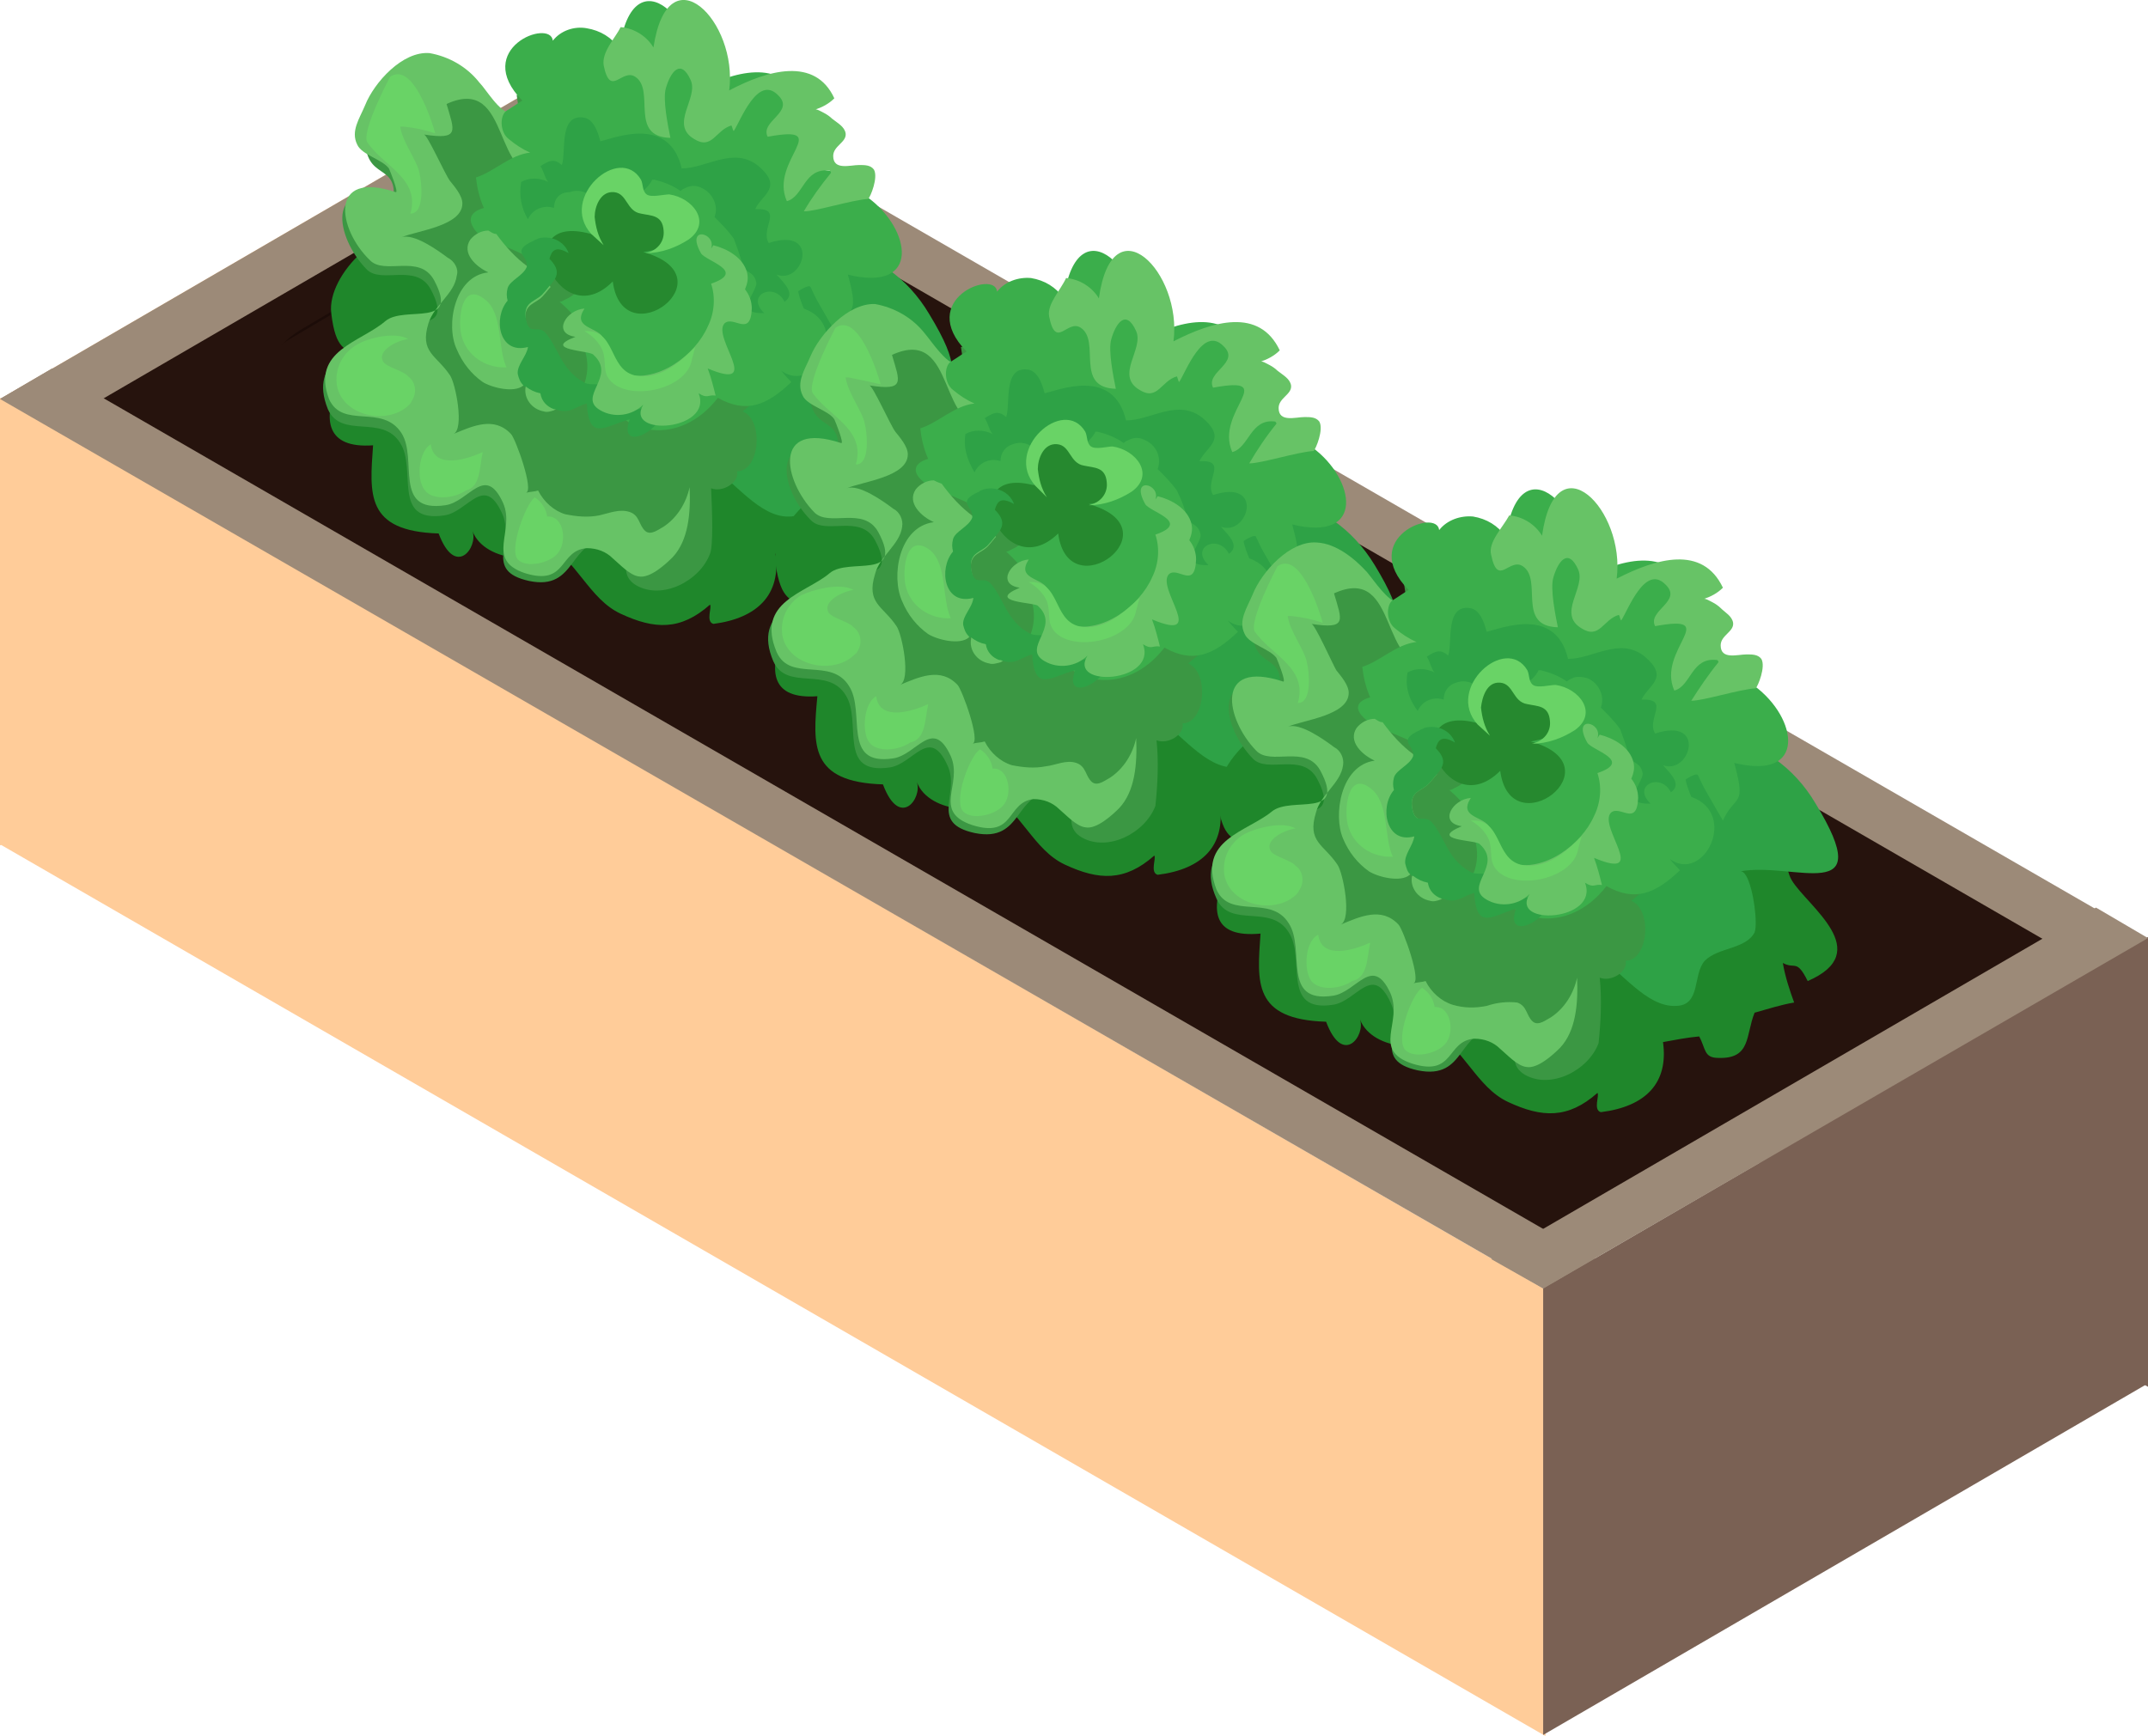 <svg version="1.1" id="Layer_1" xmlns="http://www.w3.org/2000/svg" xmlns:xlink="http://www.w3.org/1999/xlink" x="0" y="0" viewBox="0 0 190 153.6" xml:space="preserve"><style>.st0{fill:#7a6154}.st1{fill:#fc9}.st2{fill:#26130d}.st5{fill:#9c8a78}.st6{fill:#1f872b}.st7{fill:#2ea246}.st8{fill:#3b9743}.st9{fill:#67c366}.st10{fill:#3bae4b}.st11{fill:#26892f}.st12{fill:#69d366}</style><g id="Group_5356" transform="translate(0 -.001)"><path id="Path_29472" class="st0" d="M53.3 43.8L190 122.7V83.3L53.3 4.3v39.5z"/><path id="Path_29473" class="st1" d="M0 35.3v39.5l53.5-31.1V4.2L0 35.3z"/><path id="Path_29474" class="st2" d="M4.1 35.1l132.4 76.4 49.2-28.6L53.3 6.5 4.1 35.1z"/><g transform="translate(0 .001)" id="Group_5355"><defs><path id="SVGID_1_" d="M0 0h190v153.6H0z"/></defs><clipPath id="SVGID_00000075155286392907794990000006131855714913327000_"><use xlink:href="#SVGID_1_" overflow="visible"/></clipPath><g id="Group_5354" clip-path="url(#SVGID_00000075155286392907794990000006131855714913327000_)"><path id="Path_29475" d="M26.9 29c-4.4 2.5-4.4 6.6 0 9.2l101 58.3c5 2.5 10.9 2.5 15.9 0l17.1-10.1c4.4-2.5 4.4-6.6 0-9.2l-101-58.3c-5-2.5-10.9-2.5-15.9 0L26.9 29z" fill="#1c0c08"/><path id="Path_29476" class="st5" d="M4.6 37.9L58.1 6.8l-4.6-2.6L0 35.3l4.6 2.6z"/><path id="Path_29477" class="st5" d="M185.4 85.8L48.7 6.8l4.6-2.6L190 83.1l-4.6 2.7z"/><path id="Path_29478" class="st1" d="M136.7 153.6L0 74.7V35.2l136.7 78.9v39.5z"/><path id="Path_29479" class="st5" d="M4.6 32.6l136.7 78.9-4.6 2.6L0 35.3l4.6-2.7z"/><path id="Path_29480" class="st0" d="M136.5 153.5l53.5-31.1V82.9L136.5 114v39.5z"/><path id="Path_29481" class="st5" d="M185.4 80.3l-53.5 31.1 4.6 2.6L190 83l-4.6-2.7z"/><path id="Path_29482" class="st2" d="M25.8 29.9c-4.5 2.6-4.5 6.9 0 9.5L130 99.5c4.5 2.6 11.9 2.6 16.4 0l20.4-12c4.5-2.6 4.5-6.9 0-9.5L62.5 17.9c-4.5-2.6-11.9-2.6-16.4 0l-20.3 12z"/><path id="Path_29483" class="st6" d="M29.8 34.1c1.3-.3.6-2.3 1.8-2.4-1-1-1.9-.6-2.3-4s4.6-8.3 8.5-7.5c6.5 1.3 3 8.3 3.9 10.8 4.5 12.5 27.4 8.7 34-2.5h-1.5c7.4-1.4 4.3 3.6 5.8 6.1 1.4 2.3 7.4 6.3 1.4 8.9-1-2-1.1-1-2.2-1.6.2 1.2.6 2.4 1 3.5-1.2.2-2.4.6-3.5 1-.8 2-.3 4.1-3.2 4-1.3 0-1.1-.8-1.7-1.9-1.1.1-2.1.3-3.2.5.5 3.6-1.6 5.7-5.5 6.2-.7-.2-.1-1.5-.3-1.7-2.6 2.3-4.9 2.2-7.9.8-2.8-1.3-3.9-4.8-6.8-6.4.4 2.1-5.2 2-6.3-.9.5 1.4-1.5 4.2-3 .2-6.5-.2-6.1-3.5-5.8-7.8-4.2.3-4.4-2.3-3.2-5.3"/><path id="Path_29484" class="st7" d="M64.2 22.8c6.3-2.6 14.1-1.6 18 5 5.6 9.2-1.9 5.1-6.7 6 .8-.2 1.4 2.9 1.4 4.5 0 .3 0 .6-.1.9-.8 1.5-3.2 1.3-4.4 2.5-1.1 1.2-.3 4-2.6 4-2.6.1-4.9-3.2-6.9-4.4-3.7.8-4.9-1.4-4.3-3.9 3.7 2.5 6.3-13.6 5.6-14.6"/><path id="Path_29485" class="st8" d="M33.8 29.2c1.7-1.4 6.6.7 4.3-3.6-1.3-2.4-4.4-.4-5.7-1.8-2.7-2.8-3.7-8.1 2.4-6.1.4-3.4-2.5-1.6-2.5-5.5 0-2.5 3.1-7 5.7-6.9 5.5.3 9.1 12 7.7 3.1 2.2-.3 2.9 1.2 3.4 3 .6 1.8 1 3.9 3 4.5.8.2 2.4-2.9 5.2-1.3 3.1 1.8 3.4 9 1.5 11.2l5-2.8c.1-.1.3-.1.4-.2.7 1.1 1.3 2.2 1.9 3.4 2.5 2.5 1.2 6.3 1.2 8.8-.5.5-1.1 1-1.6 1.4 1.9.8 1.5 5.3-.5 5.3.2 1-1.3 1.9-2.3 1.5.1 2.1.2 5.1-.1 5.8-.9 2.4-4.2 4.1-6.5 2.8-2.4-1.4 1-4.1-2.3-4.1-3.8 0-2.9 4.6-7.2 3.7-4.1-.9-1.2-3.5-2.4-6-1.6-3.5-3-.1-5.1.2-4.7.7-2.4-4.1-3.9-6.4-1.6-2.6-5.2-.3-6.4-3-1.8-4.5 2.6-5.2 4.8-7"/><path id="Path_29486" class="st9" d="M34.1 28.4c1.7-1.4 6.6.7 4.3-3.6-1.3-2.4-4.4-.4-5.7-1.8-2.8-2.7-3.7-8 2.3-6 .3.1-.5-1.9-.6-2.1-.6-.8-2.4-1.2-2.8-2.1-.6-1.2.2-2.3.7-3.5.8-2 3.3-4.8 5.7-4.6 1.7.3 3.3 1.2 4.4 2.6.6.6 1.8 2.7 2.8 2.7.3 0 .5-.1.7-.2.9.7 1.7 1.4 2.5 2.2v3.2c-5 1.5-3-8.7-8.9-6 .7 2.4 1.2 3.2-2 2.7.3 0 1.9 3.6 2.3 4.1.4.5 1.1 1.3 1.1 2 0 2-4 2.4-5.4 3 1.1-.4 3.3 1.2 4.1 1.8.6.3 1 1 .8 1.6-.2 1.6-2 2.6-2.5 4.2-.8 2.6.7 2.8 1.9 4.6.5.7 1.3 4.8.3 5.2 1.7-.7 3.6-1.6 5.1 0 .4.4 2.1 5.1 1.3 5.2.4-.1.8-.1 1.1-.2.5 1 1.4 1.8 2.4 2.1 1 .2 2 .3 3 .1.9-.2 1.8-.6 2.7-.3s.8 1.2 1.4 1.7c.5.4 1.2-.2 1.6-.4 1.2-.8 2-2.1 2.3-3.5.1 2.3-.1 4.7-1.5 6.2-.6.6-2 1.9-3 1.7-.8-.1-1.7-1.1-2.3-1.6-.6-.6-1.4-.9-2.3-.9-2.5.2-1.7 3.4-5.5 2.2-3.5-1.2-.8-3.7-1.9-6.2-1.6-3.5-3-.1-5.1.2-4.7.7-2.4-4.1-3.9-6.4-1.7-2.6-5.2-.3-6.4-3-1.6-4.3 2.8-5 5-6.9"/><path id="Path_29487" class="st10" d="M42.8 18.4c-.4-.9-.6-1.8-.7-2.7 1.6-.5 3-2 4.8-2.2-.7-.3-1.3-.7-1.9-1.2-.8-.6-.8-2.1-.2-2.5.5-.3.9-.6 1.4-.9-4.5-4.6 2.5-7.3 2.7-5.3.7-.9 1.9-1.3 3-1.1 1.2.2 2.2.8 2.9 1.8C56-4.3 62.3 2 61.5 8.1c3.4-1.8 7.6-3 9.4.8-.5.4-1.1.8-1.7 1 1 .2 1.8.9 2.9 2.2-.1.8-1 .8-1.3 1.4.1.5.3 1 .5 1.4 1.2 0 2.2.3 3.2.3-.1.3-.2.5-.4.7-.1.1-.3.2-.4.2 1.1.2 2.2.7 3.1 1.4 3.8 2.8 4.7 8.4-1.8 6.8 1.1 4 0 2.7-1.1 5.1-.4-.7-1-1.7-1.5-2.6-.3-.5-.5-1-.7-1.4-.1-.3-1.2.4-1.1.4.1.5.3 1 .5 1.5 4.2 1.5 1.1 7.7-2 5.5.4.5.9 1 .9 1-2.2 2.1-4 2.8-6.5 1.4-3.5 4.5-8.5 2.9-9.2.6-1-.3-2-.8-2.7-1.7 0-.1.1-.1.1-.2.4-1.1.3-2.3-.1-3.3-.3-.6-.6-1.1-1.1-1.5 1-.3.4-1.2-1-2.4.2 0 .3-.1.5-.2 1.1-.5 1.9-1.4 2.3-2.5.4-1.1.3-2.3-.1-3.3 0 0-5.4 1.7-5.5 2.1-.5-.5-4-1.7-4.4-2.1-1.2-1.3-.6-2 .5-2.3"/><path id="Path_29488" class="st11" d="M52.6 20.8c-1.8-3.5 2.1-5.2 4.1-3.3 2.5 0 5.3 1.4 3.7 3.3-.7.9-2.7 1.4-3.5 1.5 7.8 2.2-1.8 9.4-2.7 2.6-4.9 5-9.5-6.6-1.6-4.1"/><path id="Path_29489" class="st9" d="M53.4 5.8c.6 2.9 1.6.2 2.8 1 1.8 1.2-.6 5.3 3.1 5.4-.2-1-.7-3.4-.4-4.4.4-1.4 1.3-2.7 2.2-.7.7 1.6-1.9 3.9.3 5.2 1.6 1 1.9-.8 3.3-1.2.1.2.1.4.2.5.6-.9 2.1-5 3.9-3.2 1.6 1.5-1.6 2.3-.9 3.7 6-1.1.1 2.1 1.7 5.7 1.5-.4 1.5-3 3.8-2.7.1.1.1.1.1.2-.9 1.1-1.7 2.2-2.4 3.4 1.1 0 4.2-1 5.7-1.1.2-.2.9-1.9.5-2.6-.3-.4-.8-.4-1.3-.4-.8 0-2.3.5-2.3-.8 0-.9 1.2-1.2 1.1-2-.1-.6-.7-.9-1.2-1.3-.2-.2-.5-.4-.7-.5-.2-.1-.7-.4-.8-.3.6-.2 1.2-.5 1.7-1-1.7-3.7-5.9-2.5-9.3-.7.8-6.1-5.4-12.4-6.7-3.8-.6-1-1.7-1.7-2.9-1.8-.5 1-1.7 2.2-1.5 3.4"/><path id="Path_29490" class="st7" d="M46.1 16.1c.7-.4 1.6-.4 2.4 0-.3-.3-.4-1-.7-1.4.8-.5 1.2-.7 1.9-.1.4-1.1-.3-4.5 1.9-4.2.9.1 1.3 1.3 1.5 2.1 1.3-.3 6.1-2.3 7.2 2.4 2.2 0 4.6-2 6.8-.2 2.2 1.9.3 2.5-.3 3.8 2.6-.1.4 1.7 1.2 3 4.6-1.5 3.1 3.7.7 2.8.7.8 1.7 1.7.7 2.4-.9-1.8-3.5-.6-1.8 1-2.8.1-.6-1.9-.7-2.7-.2-1-.9-.8-1.2-1.5-.2-.8-.5-1.6-.8-2.4-.5-.7-1.1-1.3-1.7-1.9.4-1-.2-2.2-1.2-2.6-.4-.2-.9-.2-1.3 0-.2.1-.3.1-.5.3-.7-.5-1.5-.8-2.3-1h-.2c-.3.6-.8 1-1.4 1.4 0-.2-.1-.4-.1-.6-.4-.9-1.5-1.4-2.5-.9-.7.3-1.2 1.1-1.1 1.9-.5-.7-1.4-1-2.2-.7-1 0-1.4.7-1.4 1.4-.9-.3-1.9.1-2.3 1-.6-1-.8-2.1-.6-3.3"/><path id="Path_29491" class="st12" d="M52.3 20.7c-2.9-3.2 2.5-8 4.4-4.8.2.4.1 1 .5 1.3.4.3 1.5 0 2 0 2.1.3 3.8 2.5 1.7 4-1.1.7-2.4 1.2-3.8 1.2 1-.2 1.7-1 1.6-2-.1-1.4-1.1-1.3-2-1.5-1.3-.2-1.2-1.8-2.4-1.9-1.2-.1-1.7 1.3-1.7 2.2.1.9.3 1.7.8 2.5l-1.1-1z"/><path id="Path_29492" class="st12" d="M34.5 6.8c2-1.4 3.7 3.9 4 5-.9-.3-1.8-.5-2.8-.6h-.3c.2 1.4 1.5 3 1.7 4.1.2.8.5 3.6-.8 3.6.9-3.1-2.4-4.2-3.8-6.3-.6-.9 2-5.8 2-5.8"/><path id="Path_29493" class="st12" d="M36.1 30c-.9.1-2.8 1-2.2 2 .3.5 1.8.8 2.2 1.3.7.5.8 1.5.3 2.2 0 .1-.1.1-.1.2-1.8 2-6 1.2-6.5-1.6-.2-1.4.4-2.7 1.6-3.5 1-.7 3.6-1.3 4.7-.6"/><path id="Path_29494" class="st9" d="M40.4 30.9c.5 1.2 1.3 2.2 2.3 2.9.8.5 2.8 1 3.6.3l.2-.2v.3c-.2 1 .5 2 1.6 2.2.3.1.6 0 .9-.1.6-.3 1-1.1.5-2.5-.5-1.6-2.5-2.6-2.5-4.5-.2-.1-.4-.3-.5-1-.2-1.5 1-1.4 1.6-2.2.2-.2.4-.5.6-.7-.2-.5-.9-.9-1.6-1.4-.1-.1-.3-.2-.4-.4-1.1-.8-2-1.8-2.8-2.9-.3 0-.5-.2-.7-.3-.6 0-1.2.3-1.6.8-.8 1.2.5 2.4 1.6 2.9-3 .3-3.8 4.7-2.8 6.8"/><path id="Path_29495" class="st12" d="M44.8 32.5c-1.9.1-3.6-1.1-4-2.9-.3-1.3 0-4.8 2.1-3.1 1.6 1.2 1.1 4.3 1.9 6"/><path id="Path_29496" class="st7" d="M58.5 35.2l.6-.6c-.1.3-.3.5-.6.6"/><path id="Path_29497" class="st7" d="M59.2 34.7c.1-.1.1-.1 0 0"/><path id="Path_29498" class="st7" d="M45.8 33.1c.1.4.2.7.5 1 0 .1.1.1.2.1.4.3.8.5 1.3.6.1.7.6 1.2 1.2 1.4h.1c1.3.5 1.7-.2 2.8-.5.2 3.4 1.6 2 3.8 1.4-.9 2.5 1.7 1.5 2.5.2.5-.8 0-1.5.4-2.2-.9.7-2.2 1.4-3.2 1.1-1.2-.3-1-1.5-1.8-2-.6-.4-1.4 0-2-.4-2-1.1-2.2-3.1-3.4-4.4-.4-.4-.8-.2-1.2-.3-.2-.1-.4-.3-.5-1-.2-1.5 1-1.4 1.6-2.2.2-.2.4-.5.6-.7.6-.7.9-1.3-.1-2.3.2-.7.5-1.2 1.7-.5-.4-1.1-1.6-1.6-2.7-1.3-.1.1-.3.1-.4.2-2 .9-.6 1.3-.6 2.1v.2c-.3.8-1.5 1.2-1.7 1.9-.1.4-.1.7 0 1.1-1.3 1.5-.8 4.8 1.8 4.1-.1.8-1 1.6-.9 2.4"/><path id="Path_29499" class="st9" d="M50.9 29.8c-2.1-.3-.8-2.4.8-2.5-1.1 1.7 1 1.6 1.6 2.5.8 1.1-.4 2.6 2 3.3 2.9.8 6.2-1.7 7.3-4.2.6-1.2.7-2.6.3-3.8 3.2-1.1-.5-2-.9-2.7-1.4-2.5 1.4-1.8.9-.4l.2-.3c1.2.3 2.7 1.1 3 2.5.1.5 0 .9-.2 1.4.4.5.6 1.1.6 1.7-.1 2.6-1.6.6-2.4 1.3-1.2 1.2 3.5 6.1-1.5 4 .3.8.5 1.6.7 2.4-.7-.1-.7.3-1.5-.2 1.3 3.3-6.6 3.9-4.9 1-1 1-2.6 1.2-3.8.5-2.1-1.2 1.5-3-.6-4.9-.2-.4-4.7-.4-1.6-1.6"/><path id="Path_29500" class="st12" d="M61.2 31.8c-.4 2.6-5.3 3.7-7.1 2-.9-.9-.4-1.7-.8-2.8-.3-.7-.9-1.3-1.6-1.7 2.8-.2 2.1 3.3 4.4 3.9 2.2.5 4-1.1 5.4-2.5l-.3 1.1z"/><path id="Path_29501" class="st12" d="M47.3 44c.6.4 1 1 1.1 1.7 1.5-.1 1.8 2.3.9 3.3-.7.8-2.7 1.3-3.5.5-.8-.9.7-4.9 1.5-5.5"/><path id="Path_29502" class="st12" d="M38.1 39.3c.3 2.3 3.3 1.3 4.6.7-.3 1.4-.2 3.1-1.5 3.4-1 .7-2.9.9-3.6 0-.8-.9-.6-3.4.5-4.1"/><path id="Path_29503" class="st6" d="M69.2 56.3c1.3-.3.6-2.3 1.8-2.4-1-1.1-1.9-.6-2.4-4-.4-3.4 4.6-8.3 8.5-7.5 6.5 1.3 3 8.3 3.9 10.8 4.5 12.5 27.4 8.7 34-2.5h-1.5c7.4-1.4 4.3 3.6 5.8 6.1 1.4 2.3 7.4 6.3 1.4 8.9-1-2-1.1-1-2.2-1.6.2 1.2.6 2.4 1 3.5-1.2.2-2.4.6-3.5 1-.8 2-.3 4.1-3.2 4-1.3-.1-1.1-.8-1.7-1.9.1 0-3.3.5-3.2.5.5 3.6-1.5 5.7-5.5 6.2-.7-.2-.1-1.5-.3-1.7-2.6 2.3-4.9 2.2-7.9.8-2.8-1.3-3.9-4.8-6.8-6.4.4 2.1-5.2 2-6.3-.9.5 1.4-1.5 4.2-3 .2-6.5-.2-6.2-3.5-5.8-7.8-4.1.3-4.3-2.2-3.1-5.3"/><path id="Path_29504" class="st7" d="M103.5 45c6.3-2.6 14.1-1.6 18.1 5 5.6 9.2-1.9 5.1-6.7 6 .8-.2 1.4 2.9 1.4 4.5 0 .3 0 .6-.1.9-.8 1.5-3.2 1.3-4.4 2.5-1.1 1.2-.3 4-2.6 4-2.6.1-4.9-3.2-6.9-4.4-3.7.8-4.9-1.4-4.3-3.9 3.7 2.6 6.2-13.5 5.5-14.6"/><path id="Path_29505" class="st8" d="M73.1 51.4c1.7-1.4 6.6.7 4.3-3.6-1.3-2.4-4.4-.4-5.7-1.8-2.7-2.7-3.7-8 2.4-6 .4-3.4-2.5-1.6-2.5-5.5 0-2.5 3.1-7 5.7-6.9 5.5.3 9.1 12 7.7 3.1 2.2-.3 2.9 1.2 3.4 3 .6 1.8 1 3.9 3 4.5.8.2 2.4-2.9 5.2-1.3 3.1 1.8 3.4 9.1 1.5 11.2l5-2.8c.1-.1.3-.1.4-.2.7 1.1 1.3 2.2 1.9 3.4 2.5 2.5 1.3 6.3 1.3 8.8-.5.5-1.1 1-1.6 1.4 1.9.8 1.5 5.3-.5 5.3.2 1-1.3 1.9-2.3 1.5.2 1.9.1 3.9-.1 5.8-.9 2.4-4.2 4.1-6.5 2.8-2.4-1.4 1-4.1-2.3-4.1-3.8 0-2.8 4.6-7.2 3.7-4.1-.9-1.2-3.5-2.4-6-1.6-3.5-3-.1-5.1.2-4.7.7-2.4-4.1-3.9-6.4-1.6-2.6-5.2-.3-6.4-3-1.9-4.5 2.6-5.3 4.7-7.1"/><path id="Path_29506" class="st9" d="M73.4 50.7c1.7-1.4 6.6.7 4.3-3.6-1.3-2.4-4.4-.4-5.7-1.8-2.7-2.8-3.7-8.1 2.4-6.1.3.1-.5-1.9-.6-2.1-.5-.8-2.4-1.2-2.8-2.1-.6-1.2.2-2.3.7-3.5.8-1.9 3.3-4.7 5.7-4.6 1.7.3 3.3 1.2 4.4 2.6.6.7 1.9 2.7 2.8 2.7.3 0 .5-.1.7-.2.9.7 1.7 1.4 2.5 2.2v3.2c-5 1.5-3-8.7-8.9-6 .7 2.4 1.2 3.2-2 2.7.3 0 1.9 3.6 2.3 4.1.4.5 1.1 1.3 1.1 2 0 2-4 2.4-5.4 3 1.1-.4 3.3 1.2 4.1 1.8.6.3.9 1 .8 1.6-.2 1.6-2 2.6-2.4 4.2-.8 2.6.7 2.8 1.9 4.6.5.7 1.3 4.8.3 5.2 1.7-.7 3.6-1.6 5.1 0 .4.4 2.1 5.1 1.3 5.2.4-.1.8-.1 1.1-.2.5 1 1.4 1.8 2.4 2.1 1 .2 2 .3 3 .1.9-.1 1.8-.6 2.7-.3.9.3.8 1.2 1.4 1.7.5.4 1.2-.2 1.6-.4 1.2-.8 2-2.1 2.3-3.5.1 2.3-.1 4.7-1.5 6.2-.6.6-2 1.9-3 1.7-.8-.1-1.7-1.1-2.3-1.6-.6-.6-1.4-.9-2.3-.9-2.4.3-1.6 3.5-5.4 2.3-3.6-1.2-.8-3.6-1.9-6.1-1.6-3.5-3-.1-5.1.2-4.6.7-2.4-4.1-3.9-6.4-1.6-2.6-5.2-.3-6.4-3-1.9-4.5 2.6-5.2 4.7-7"/><path id="Path_29507" class="st10" d="M82.1 40.6c-.4-.9-.6-1.8-.7-2.7 1.6-.5 3-2 4.8-2.2-.7-.3-1.3-.7-1.9-1.2-.8-.6-.8-2.1-.2-2.5.5-.3.9-.6 1.4-.9-4.5-4.6 2.5-7.3 2.7-5.3.7-.9 1.9-1.3 3-1.2 1.2.2 2.2.8 2.9 1.8 1.2-8.6 7.5-2.3 6.7 3.8 3.4-1.8 7.6-3 9.4.8-.5.4-1.1.8-1.7 1 1 .2 1.8.9 2.9 2.2-.1.8-1 .8-1.3 1.4.1.5.3 1 .5 1.4 1.2 0 2.2.3 3.2.3-.1.3-.2.5-.4.7-.1.1-.3.2-.4.2 1.1.2 2.2.7 3.1 1.4 3.8 2.8 4.7 8.4-1.8 6.8 1.1 4 .1 2.7-1 5.1-.4-.7-1-1.7-1.5-2.6-.3-.5-.5-1-.7-1.4-.1-.3-1.2.4-1.1.4.1.5.3 1 .5 1.5 4.2 1.5 1.1 7.7-1.9 5.5.4.5.9 1 .9 1-2.2 2.1-4 2.8-6.5 1.4-3.5 4.5-8.5 2.9-9.2.6-1-.3-2-.9-2.7-1.7 0-.1.1-.1.1-.2.4-1.1.3-2.3-.1-3.3-.3-.6-.7-1.1-1.1-1.5 1-.3.3-1.2-1-2.4.2 0 .3-.1.5-.2 1.1-.5 1.9-1.4 2.3-2.5.4-1.1.3-2.3-.1-3.3 0 0-5.4 1.7-5.4 2.1-.5-.5-4-1.7-4.4-2.1-1.5-1.1-.9-1.9.2-2.2"/><path id="Path_29508" class="st11" d="M92 43.1c-1.8-3.5 2.1-5.2 4.1-3.3 2.5 0 5.2 1.4 3.7 3.3-.7.9-2.7 1.4-3.5 1.5 7.8 2.2-1.8 9.4-2.7 2.6-5 4.9-9.5-6.7-1.6-4.1"/><path id="Path_29509" class="st9" d="M92.8 28c.6 3 1.6.2 2.8 1 1.8 1.2-.6 5.3 3.1 5.4-.2-1-.7-3.4-.4-4.4.4-1.4 1.3-2.7 2.2-.7.7 1.6-1.9 3.9.3 5.2 1.6 1 1.9-.8 3.3-1.2.1.2.1.4.2.5.6-.9 2.1-5 3.9-3.2 1.6 1.5-1.6 2.3-.9 3.7 6-1.1.1 2.1 1.7 5.7 1.5-.4 1.6-3 3.8-2.7.1.1.1.1.1.2-.9 1.1-1.7 2.3-2.4 3.5 1.1 0 4.2-1 5.7-1.1.2-.2.9-1.9.5-2.6-.3-.4-.8-.4-1.3-.4-.8 0-2.3.5-2.3-.8 0-.9 1.2-1.2 1.1-2-.1-.6-.7-.9-1.2-1.3-.2-.2-.5-.4-.7-.5-.2-.1-.7-.4-.8-.3.6-.2 1.2-.5 1.7-1-1.8-3.8-5.9-2.6-9.4-.8.8-6.1-5.4-12.4-6.6-3.8-.6-1-1.7-1.7-2.9-1.8-.5 1.1-1.7 2.3-1.5 3.4"/><path id="Path_29510" class="st7" d="M85.4 38.4c.7-.4 1.6-.4 2.4 0-.3-.3-.4-1-.7-1.4.8-.5 1.2-.7 1.9-.1.4-1.1-.3-4.5 1.9-4.2.9.1 1.3 1.3 1.5 2.1 1.3-.3 6.1-2.3 7.2 2.4 2.2 0 4.6-2 6.8-.2 2.2 1.9.3 2.5-.3 3.8 2.6-.1.4 1.7 1.2 3 4.6-1.5 3.1 3.7.7 2.8.7.8 1.7 1.7.7 2.4-.9-1.8-3.5-.6-1.8 1-2.8.1-.6-1.9-.7-2.7-.2-1-.9-.8-1.2-1.5-.2-.8-.5-1.6-.9-2.4-.5-.7-1.1-1.3-1.7-1.9.4-1.1-.2-2.2-1.2-2.6-.4-.2-.9-.2-1.3 0-.2.1-.3.1-.5.3-.7-.5-1.5-.8-2.3-1h-.2c-.3.6-.8 1-1.4 1.4 0-.2-.1-.4-.1-.6-.4-.9-1.5-1.3-2.5-.9-.7.3-1.2 1.1-1.1 1.9-.5-.7-1.4-1-2.2-.7-.7.2-1.1.8-1.1 1.5-.9-.3-1.9.1-2.3 1-.7-1.2-1-2.3-.8-3.4"/><path id="Path_29511" class="st12" d="M91.6 43c-2.9-3.2 2.5-8 4.4-4.8.2.4.1 1 .5 1.3.4.3 1.5 0 1.9 0 2.1.3 3.8 2.5 1.7 4-1.1.7-2.4 1.2-3.8 1.2 1-.2 1.7-1 1.6-2-.1-1.4-1.1-1.3-2-1.5-1.3-.2-1.2-1.8-2.4-1.9-1.2-.1-1.7 1.3-1.7 2.2.1.9.3 1.7.8 2.5l-1-1z"/><path id="Path_29512" class="st12" d="M73.9 29c2-1.4 3.7 3.9 4 5-.9-.2-1.8-.4-2.8-.6h-.3c.2 1.4 1.5 3 1.7 4.1.2.8.5 3.6-.8 3.6.9-3.1-2.3-4.2-3.8-6.3-.6-.9 2-5.8 2-5.8"/><path id="Path_29513" class="st12" d="M75.5 52.2c-.9.1-2.8 1-2.2 2 .3.5 1.8.8 2.2 1.3.7.5.8 1.5.3 2.2 0 .1-.1.1-.1.1-1.8 2-6 1.2-6.5-1.6-.2-1.4.4-2.7 1.6-3.5 1-.5 3.5-1.2 4.7-.5"/><path id="Path_29514" class="st9" d="M79.8 53.2c.5 1.2 1.3 2.2 2.3 2.9.8.5 2.8 1 3.6.3l.2-.2v.3c-.2 1 .5 2 1.6 2.2.3.1.6 0 1-.1.6-.3 1-1.1.5-2.5-.6-1.7-2.6-2.8-2.6-4.7-.2-.1-.4-.3-.5-1-.2-1.5 1-1.4 1.6-2.2.2-.2.4-.5.6-.7-.2-.5-.9-.9-1.6-1.4-.1-.1-.3-.2-.4-.4-1.1-.8-2-1.8-2.8-2.9-.3-.1-.5-.2-.7-.3-.6 0-1.2.3-1.6.8-.8 1.2.5 2.4 1.6 2.9-3.1.4-3.8 4.8-2.8 7"/><path id="Path_29515" class="st12" d="M84.1 54.7c-1.9.1-3.6-1.1-4-2.9-.3-1.3 0-4.8 2.2-3.1 1.5 1.3 1 4.3 1.8 6"/><path id="Path_29516" class="st7" d="M97.9 57.5l.6-.6-.6.6"/><path id="Path_29517" class="st7" d="M98.5 56.9c.1 0 .1 0 0 0"/><path id="Path_29518" class="st7" d="M85.2 55.3c.1.4.2.7.5 1 0 .1.1.1.2.1.4.3.8.5 1.3.6.1.7.6 1.2 1.2 1.4h.1c1.3.5 1.7-.2 2.8-.5.2 3.4 1.6 2 3.8 1.4-.9 2.5 1.7 1.5 2.5.2.5-.8 0-1.5.4-2.2-.9.8-2 1.2-3.2 1.1-1.2-.3-1-1.5-1.8-2-.6-.4-1.3 0-2-.4-2-1.1-2.2-3.1-3.4-4.4-.4-.4-.8-.2-1.2-.3-.2-.1-.4-.3-.5-1-.2-1.5 1-1.4 1.6-2.2.2-.2.4-.5.6-.7.6-.7.9-1.3-.1-2.3.2-.7.5-1.2 1.7-.5-.4-1.1-1.6-1.6-2.7-1.3-.2.1-.3.1-.4.2-2 .9-.6 1.3-.6 2.1v.2c-.3.8-1.5 1.2-1.7 1.9-.1.4-.1.7 0 1.1-1.3 1.5-.8 4.8 1.8 4.1-.1.9-1 1.6-.9 2.4"/><path id="Path_29519" class="st9" d="M90.2 52c-2.1-.3-.8-2.4.8-2.5-1.1 1.7 1 1.6 1.6 2.5.7 1.1-.4 2.6 2 3.3 2.9.8 6.2-1.7 7.3-4.2.6-1.2.7-2.6.3-3.8 3.2-1.1-.5-2-.9-2.7-1.4-2.5 1.4-1.8.9-.4l.2-.3c1.2.3 2.7 1.1 3 2.5.1.5 0 .9-.2 1.4.4.5.6 1.1.6 1.7-.1 2.7-1.6.6-2.4 1.3-1.2 1.2 3.5 6.1-1.5 4 .3.8.5 1.6.7 2.4-.7-.1-.7.3-1.5-.2 1.3 3.4-6.7 3.9-4.9 1-1 1-2.6 1.2-3.8.5-2.1-1.2 1.5-3-.6-4.9-.2-.3-4.7-.3-1.6-1.6"/><path id="Path_29520" class="st12" d="M100.5 54c-.4 2.6-5.3 3.7-7.1 2-.9-.9-.4-1.7-.8-2.8-.3-.7-.9-1.3-1.6-1.7 2.8-.2 2.1 3.3 4.4 3.9 2.2.5 4-1.2 5.4-2.5l-.3 1.1z"/><path id="Path_29521" class="st12" d="M86.7 66.3c.6.4 1 1 1.1 1.7 1.5-.1 1.8 2.4.9 3.3-.7.8-2.7 1.3-3.5.5-.9-1 .6-5 1.5-5.5"/><path id="Path_29522" class="st12" d="M77.5 61.6c.3 2.3 3.3 1.3 4.6.7-.3 1.4-.2 3.1-1.6 3.4-1 .7-2.9.9-3.6 0-.7-.9-.5-3.5.6-4.1"/><path id="Path_29523" class="st6" d="M108.3 77.4c1.3-.3.6-2.3 1.8-2.4-1-1.1-1.9-.6-2.4-4s4.6-8.3 8.6-7.5c6.5 1.3 3 8.3 3.9 10.8 4.5 12.5 27.4 8.7 34-2.5h-1.5c7.4-1.4 4.3 3.6 5.8 6.1 1.4 2.3 7.4 6.3 1.4 8.9-1-2-1.1-1-2.2-1.6.2 1.2.6 2.4 1 3.5-1.2.2-2.4.6-3.5.9-.8 2-.3 4.1-3.2 4-1.3 0-1.1-.8-1.7-1.9-1.1.1-2.1.3-3.2.5.5 3.6-1.5 5.7-5.5 6.2-.7-.2-.1-1.5-.3-1.7-2.6 2.3-4.9 2.2-7.9.8-2.8-1.3-3.9-4.8-6.8-6.4.4 2.1-5.2 2-6.3-.9.5 1.4-1.5 4.2-3 .2-6.5-.2-6.1-3.5-5.8-7.8-4.3.4-4.4-2.1-3.2-5.2"/><path id="Path_29524" class="st7" d="M142.6 66.1c6.3-2.6 14.1-1.6 18 5 5.6 9.2-1.9 5.1-6.7 6 .8-.2 1.4 2.9 1.4 4.5 0 .3 0 .6-.1.9-.8 1.5-3.2 1.3-4.4 2.5-1.1 1.2-.3 4-2.6 4-2.6.1-4.9-3.2-6.9-4.4-3.7.8-4.9-1.4-4.3-3.9 3.7 2.6 6.3-13.5 5.6-14.6"/><path id="Path_29525" class="st8" d="M112.2 72.5c1.7-1.4 6.6.7 4.3-3.6-1.3-2.4-4.4-.4-5.7-1.8-2.7-2.8-3.7-8.1 2.4-6.1.4-3.4-2.5-1.6-2.4-5.5 0-2.5 3.1-7 5.7-6.9 5.5.3 9.1 12 7.7 3.1 2.2-.3 2.9 1.2 3.4 3 .6 1.8 1 3.9 3 4.5.8.2 2.4-2.9 5.2-1.3 3.1 1.8 3.4 9.1 1.5 11.2l5-2.8c.1-.1.3-.1.4-.2.7 1.1 1.3 2.2 1.9 3.4 2.5 2.5 1.3 6.3 1.3 8.8-.5.5-1.1 1-1.6 1.4 1.9.8 1.5 5.3-.5 5.3.2 1-1.3 1.9-2.3 1.5.2 1.9.1 3.9-.1 5.8-.9 2.4-4.2 4.1-6.5 2.8-2.4-1.4 1-4.1-2.3-4.1-3.8 0-2.8 4.6-7.2 3.7-4.1-.9-1.2-3.5-2.4-6-1.6-3.5-3-.1-5.1.2-4.6.7-2.4-4.1-3.9-6.4-1.6-2.6-5.2-.3-6.4-3-2-4.5 2.5-5.2 4.6-7"/><path id="Path_29526" class="st9" d="M112.5 71.8c1.7-1.4 6.6.7 4.3-3.6-1.3-2.4-4.4-.4-5.7-1.8-2.7-2.8-3.7-8.1 2.4-6.1.3.1-.5-1.9-.6-2.1-.6-.8-2.4-1.2-2.8-2.1-.6-1.2.2-2.3.7-3.5.8-2 3.3-4.8 5.7-4.6 1.7.1 3.3 1.4 4.4 2.6.6.7 1.9 2.7 2.8 2.7.3 0 .5-.1.7-.2.9.7 1.7 1.4 2.5 2.2v3.2c-5 1.5-3-8.7-8.9-6 .7 2.4 1.2 3.2-2 2.7.3 0 1.9 3.6 2.2 4.1.4.5 1.1 1.3 1.1 2 0 2-4 2.4-5.4 3 1.1-.4 3.3 1.2 4.1 1.8.6.3.9 1 .8 1.6-.2 1.6-2 2.6-2.4 4.2-.8 2.6.7 2.8 1.9 4.6.5.7 1.3 4.8.3 5.3 1.7-.7 3.6-1.6 5.1 0 .4.4 2.1 5.1 1.3 5.2.4-.1.8-.1 1.1-.2.5 1 1.4 1.8 2.4 2.1 1 .3 2 .3 3 .1.9-.3 1.8-.4 2.7-.3.9.3.8 1.2 1.4 1.7.5.4 1.2-.2 1.6-.4 1.2-.8 2-2.1 2.3-3.5.1 2.3-.1 4.7-1.5 6.2-.6.6-2 1.9-3 1.7-.8-.1-1.7-1.1-2.3-1.6-.6-.6-1.4-.9-2.3-.9-2.5.2-1.7 3.4-5.5 2.2-3.6-1.2-.8-3.6-1.9-6.2-1.6-3.5-3-.1-5.1.2-4.6.7-2.4-4.1-3.9-6.4-1.6-2.6-5.2-.3-6.4-3-1.7-4.4 2.7-5.1 4.9-6.9"/><path id="Path_29527" class="st10" d="M121.2 61.7c-.4-.9-.6-1.8-.7-2.7 1.6-.5 3-2 4.8-2.2-.7-.3-1.3-.7-1.9-1.2-.8-.6-.8-2.1-.2-2.5.5-.3.9-.6 1.4-.9-4.5-4.6 2.5-7.3 2.7-5.3.7-.9 1.9-1.3 3-1.2 1.2.2 2.2.8 2.9 1.8 1.2-8.6 7.5-2.3 6.7 3.8 3.4-1.8 7.6-3 9.4.8-.5.4-1.1.8-1.7 1 1 .2 1.8.9 2.9 2.2-.1.8-1 .8-1.3 1.4.1.5.3 1 .5 1.4 1.1 0 2.2.3 3.2.3-.1.3-.2.5-.4.7-.1.1-.3.2-.4.2 1.1.2 2.2.7 3.1 1.4 3.8 2.8 4.7 8.4-1.8 6.8 1.1 4 .1 2.7-1 5.1-.4-.7-1-1.7-1.5-2.6-.3-.5-.5-1-.7-1.4-.1-.3-1.2.4-1.1.4.1.5.3 1 .5 1.5 4.2 1.5 1.1 7.7-1.9 5.5.4.5.9 1 .9 1-2.2 2.1-4 2.8-6.5 1.4-3.5 4.5-8.5 2.9-9.2.6-1-.3-2-.9-2.6-1.7 0-.1.1-.1.1-.2.4-1.1.3-2.3-.1-3.3-.3-.6-.6-1.1-1.1-1.5 1-.3.4-1.2-1-2.4.2 0 .3-.1.5-.2 1.1-.5 1.9-1.4 2.3-2.5.4-1.1.3-2.3-.1-3.3 0 0-5.4 1.7-5.4 2.1-.5-.5-4-1.7-4.4-2.1-1.6-1.2-1-1.9.1-2.2"/><path id="Path_29528" class="st11" d="M131.1 64.1c-1.8-3.5 2.1-5.2 4.1-3.3 2.5 0 5.2 1.4 3.7 3.3-.7.8-2.7 1.4-3.5 1.5 7.8 2.2-1.8 9.4-2.7 2.6-5 5-9.5-6.6-1.6-4.1"/><path id="Path_29529" class="st9" d="M131.9 49.1c.6 2.9 1.6.2 2.8 1 1.8 1.2-.6 5.3 3.1 5.4-.2-1-.7-3.4-.4-4.4.4-1.4 1.3-2.7 2.2-.7.7 1.6-1.9 3.9.3 5.2 1.6 1 1.9-.8 3.3-1.2.1.2.1.4.2.5.6-.9 2.1-5 3.9-3.2 1.6 1.5-1.6 2.3-.9 3.7 6-1.1.1 2.1 1.7 5.7 1.5-.4 1.5-3 3.8-2.7.1.1.1.1.1.2-.9 1.1-1.7 2.3-2.4 3.4 1.1 0 4.2-1 5.7-1.1.2-.2.9-1.9.5-2.6-.3-.4-.8-.4-1.3-.4-.8 0-2.3.5-2.3-.8 0-.9 1.2-1.2 1.1-2-.1-.6-.7-.9-1.1-1.3-.2-.2-.5-.4-.7-.5-.2-.1-.7-.4-.8-.3.6-.2 1.2-.5 1.7-1-1.8-3.8-5.9-2.6-9.4-.8.8-6.1-5.4-12.4-6.6-3.8-.6-1-1.7-1.7-2.9-1.8-.6 1.1-1.9 2.4-1.6 3.5"/><path id="Path_29530" class="st7" d="M124.5 59.5c.7-.4 1.6-.4 2.4 0-.3-.3-.4-1-.7-1.4.8-.5 1.2-.7 1.9-.1.4-1.1-.3-4.5 1.9-4.2.9.1 1.3 1.3 1.5 2.1 1.3-.3 6.1-2.3 7.2 2.4 2.2 0 4.6-2 6.8-.2 2.2 1.9.3 2.5-.3 3.8 2.6-.1.4 1.7 1.2 3 4.6-1.5 3.1 3.7.7 2.8.7.8 1.7 1.7.7 2.4-.9-1.8-3.5-.6-1.8 1-2.8.1-.6-1.9-.7-2.7-.2-1-.9-.8-1.2-1.5-.2-.8-.5-1.6-.8-2.4-.5-.7-1.1-1.3-1.7-1.9.4-1-.2-2.2-1.2-2.6-.4-.1-.9-.2-1.3 0-.2.1-.3.1-.5.3-.7-.5-1.5-.8-2.3-1h-.2c-.3.6-.8 1-1.4 1.4 0-.2-.1-.4-.1-.6-.4-.9-1.5-1.3-2.5-.9-.7.3-1.2 1.1-1.1 1.9-.5-.7-1.4-1-2.2-.7-.7.2-1.1.8-1.1 1.5-.9-.3-1.9.1-2.3 1-.9-1.2-1.1-2.3-.9-3.4"/><path id="Path_29531" class="st12" d="M130.7 64.1c-2.9-3.2 2.5-8 4.4-4.8.2.4.1 1 .5 1.3.4.3 1.5 0 2 0 2.1.3 3.8 2.5 1.7 4-1.1.7-2.4 1.2-3.8 1.2 1-.2 1.7-1 1.6-2-.1-1.4-1.1-1.3-2-1.5-1.3-.2-1.2-1.8-2.4-1.9-1.2-.1-1.6 1.3-1.7 2.2.1.9.3 1.7.8 2.5l-1.1-1z"/><path id="Path_29532" class="st12" d="M113 50.1c2-1.4 3.7 3.9 4 5-.9-.3-1.8-.5-2.8-.6h-.3c.2 1.4 1.5 3 1.7 4.1.2.8.5 3.6-.8 3.6.9-3.1-2.3-4.2-3.8-6.3-.6-.9 2-5.8 2-5.8"/><path id="Path_29533" class="st12" d="M114.6 73.3c-.9.1-2.8 1-2.2 2 .3.5 1.8.8 2.2 1.3.7.5.8 1.5.3 2.2 0 .1-.1.1-.1.2-1.8 2-6 1.2-6.5-1.6-.2-1.4.4-2.7 1.6-3.5 1-.6 3.5-1.3 4.7-.6"/><path id="Path_29534" class="st9" d="M118.8 74.2c.5 1.2 1.3 2.2 2.3 2.9.8.5 2.8 1 3.6.3l.2-.2v.3c-.2 1 .5 2 1.6 2.2.3.1.6 0 .9-.1.6-.3 1-1.1.6-2.5-.6-1.7-2.6-2.8-2.6-4.7-.2-.1-.4-.3-.5-1-.2-1.5 1-1.4 1.6-2.2.2-.2.4-.5.6-.7-.2-.5-.9-.9-1.6-1.4-.1-.1-.3-.2-.4-.3-1.1-.8-2-1.8-2.8-2.9-.3 0-.5-.2-.7-.3-.6 0-1.2.3-1.6.8-.8 1.2.5 2.4 1.6 2.9-3 .4-3.7 4.8-2.8 6.9"/><path id="Path_29535" class="st12" d="M123.2 75.8c-1.9.1-3.6-1.1-4-2.9-.3-1.3 0-4.8 2.1-3.1 1.6 1.3 1.1 4.3 1.9 6"/><path id="Path_29536" class="st7" d="M137 78.6l.6-.6-.6.6"/><path id="Path_29537" class="st7" d="M137.6 78c.1 0 .1 0 0 0"/><path id="Path_29538" class="st7" d="M124.3 76.4c.1.4.2.8.5 1 0 .1.1.1.2.1.4.3.8.5 1.3.6.1.7.6 1.2 1.2 1.4h.1c1.3.5 1.7-.2 2.8-.5.2 3.4 1.6 2 3.7 1.4-.9 2.5 1.8 1.5 2.5.2.5-.8 0-1.5.4-2.2-.9.7-2.2 1.3-3.2 1.1-1.2-.3-1-1.5-1.8-2-.6-.4-1.4 0-2-.4-2-1.1-2.2-3.1-3.4-4.4-.4-.4-.8-.2-1.2-.3-.2-.1-.4-.3-.5-1-.2-1.5 1-1.4 1.6-2.2.2-.2.4-.5.6-.7.6-.7.9-1.3-.1-2.3.2-.7.5-1.2 1.7-.5-.4-1.1-1.6-1.6-2.7-1.3-.1.1-.3.1-.4.2-2 .9-.6 1.3-.6 2.1v.2c-.3.8-1.5 1.2-1.7 1.9-.1.4-.1.7 0 1.1-1.3 1.5-.7 4.8 1.8 4.1-.1.8-.9 1.6-.8 2.4"/><path id="Path_29539" class="st9" d="M129.3 73.1c-2.1-.3-.8-2.4.8-2.5-1.1 1.7 1 1.6 1.6 2.5.7 1.1-.4 2.6 2 3.3 2.9.8 6.2-1.7 7.3-4.2.6-1.2.7-2.6.3-3.8 3.2-1.1-.5-2-.9-2.7-1.4-2.5 1.4-1.8.9-.4l.2-.3c1.2.3 2.7 1.1 3 2.5.1.5 0 .9-.2 1.4.4.5.6 1.1.6 1.7-.1 2.6-1.6.6-2.4 1.3-1.2 1.2 3.5 6.1-1.5 4 .3.8.5 1.6.7 2.4-.7-.1-.7.3-1.5-.2 1.3 3.4-6.7 3.9-4.9 1-1 1-2.6 1.2-3.8.5-2.1-1.2 1.5-3-.6-4.9-.2-.4-4.7-.3-1.6-1.6"/><path id="Path_29540" class="st12" d="M139.6 75.1c-.4 2.6-5.3 3.7-7.1 2-.9-.9-.4-1.7-.8-2.8-.3-.7-.9-1.3-1.6-1.7 2.8-.2 2.1 3.3 4.4 3.9 2.2.5 4-1.1 5.4-2.5l-.3 1.1z"/><path id="Path_29541" class="st12" d="M125.8 87.4c.6.4 1 1 1.1 1.7 1.5-.1 1.8 2.4.9 3.3-.7.8-2.7 1.3-3.5.5-.9-1 .6-5 1.5-5.5"/><path id="Path_29542" class="st12" d="M116.6 82.7c.3 2.3 3.3 1.3 4.6.7-.3 1.4-.2 3.1-1.6 3.4-1 .7-2.9.9-3.6 0-.7-.9-.6-3.5.6-4.1"/></g></g></g></svg>